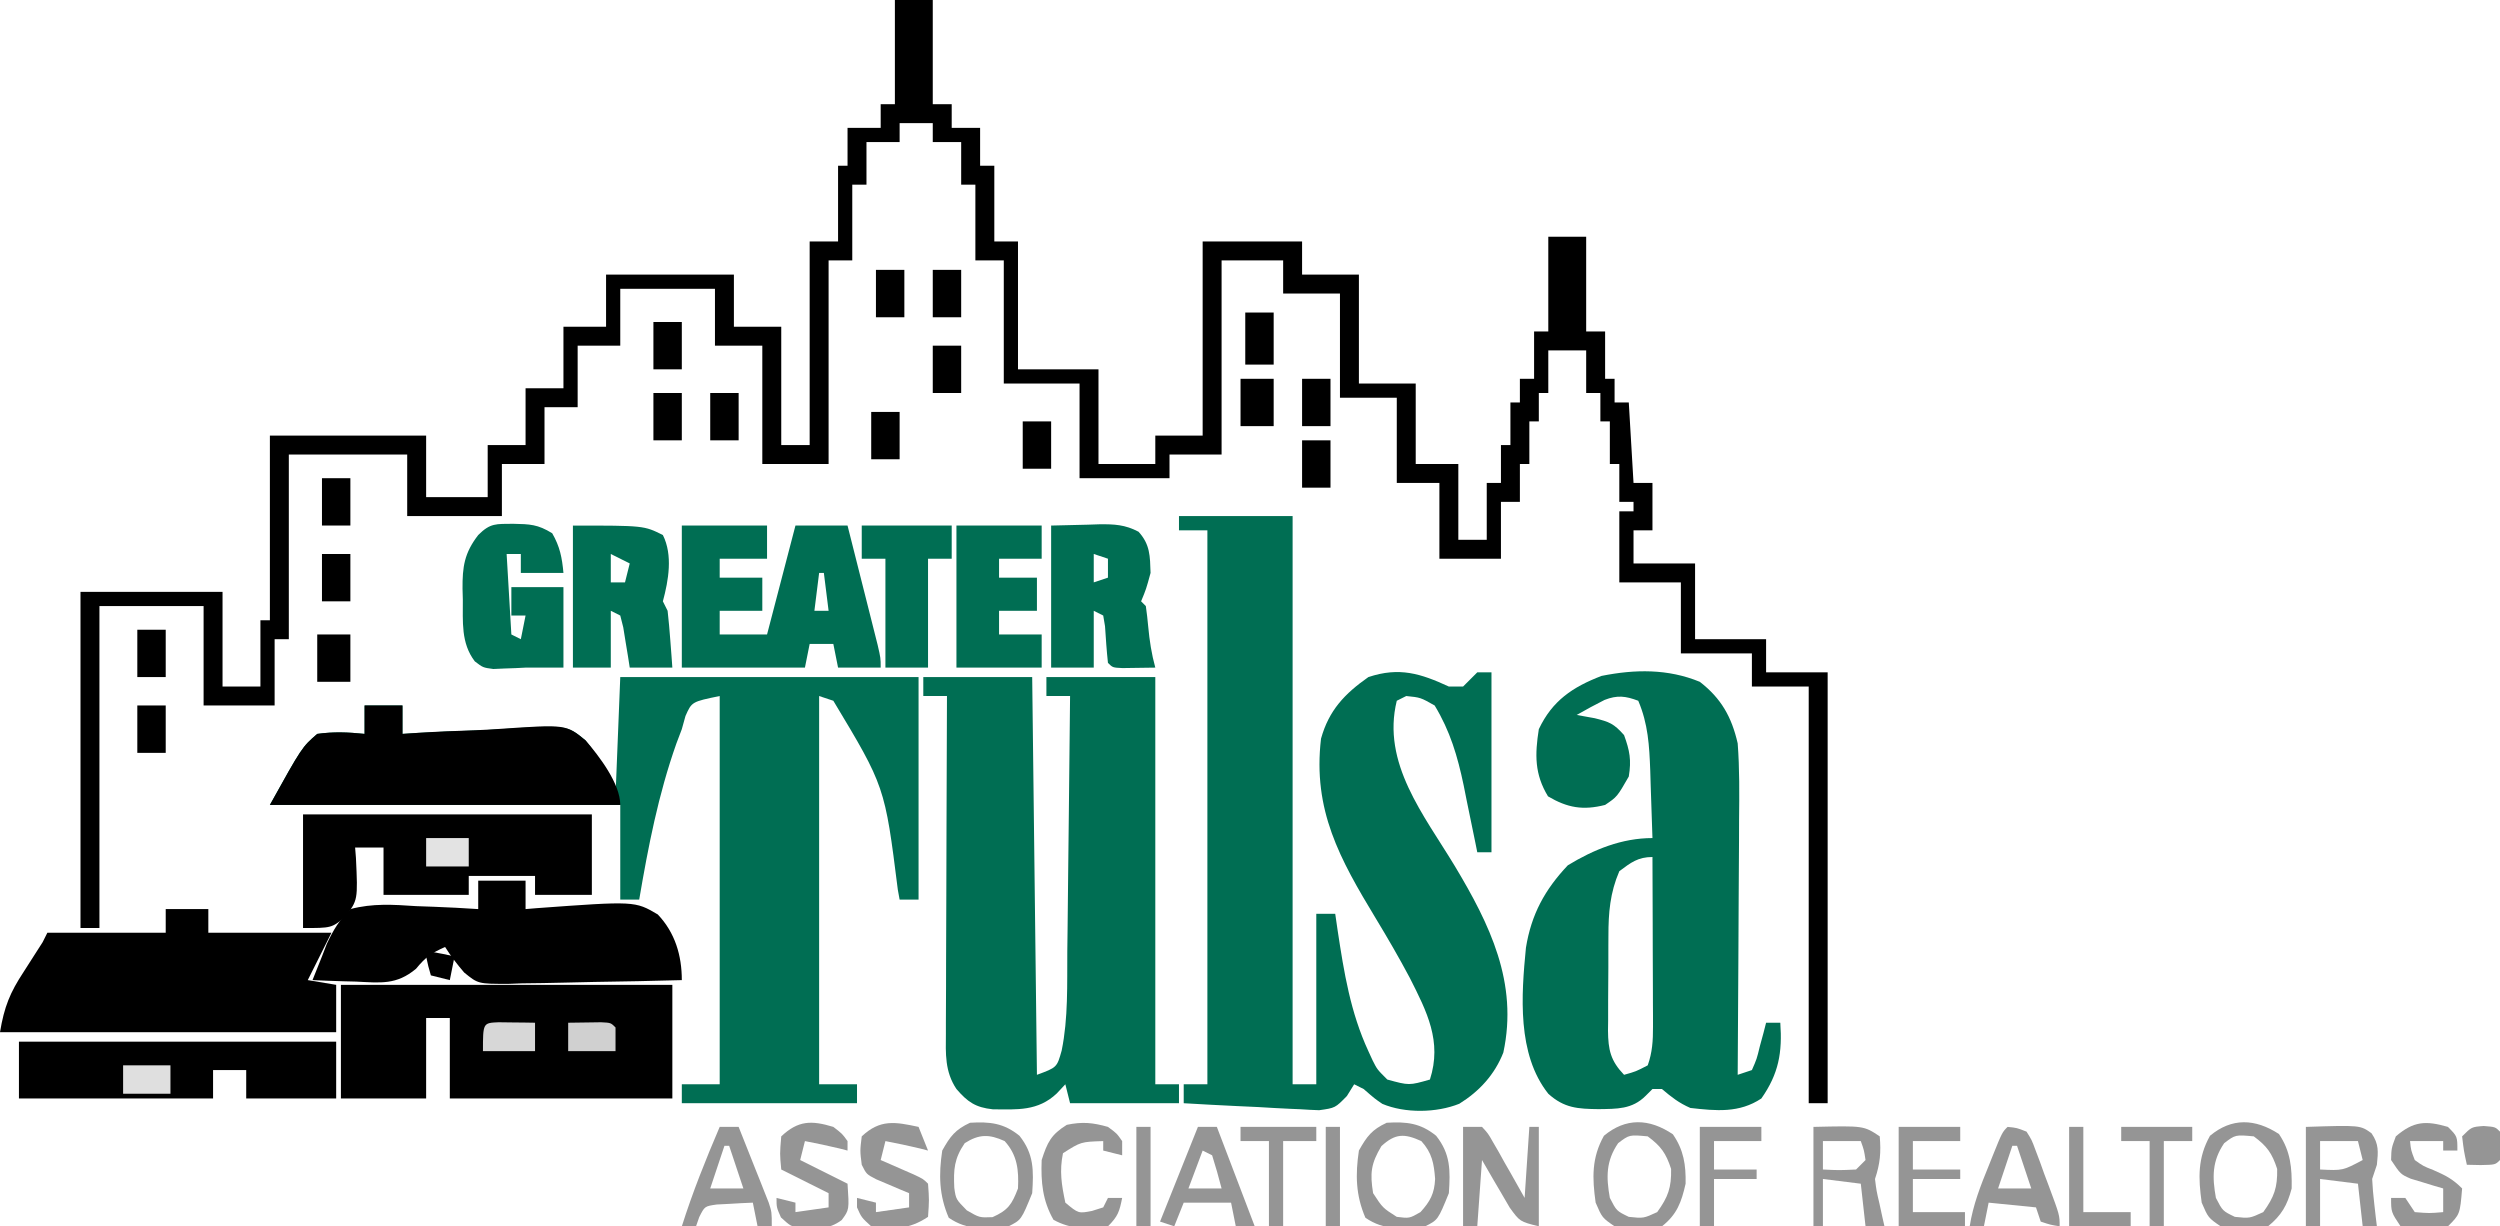 <?xml version="1.0" encoding="UTF-8"?>
<svg version="1.1" xmlns="http://www.w3.org/2000/svg" width="528" height="259">
<path d="M0 0 C7.92 0 15.84 0 24 0 C24 39.6 24 79.2 24 120 C25.65 120 27.3 120 29 120 C29 108.12 29 96.24 29 84 C30.32 84 31.64 84 33 84 C33.17 85.172 33.34 86.344 33.516 87.551 C34.853 96.372 36.22 104.834 40 113 C40.445 113.971 40.445 113.971 40.898 114.961 C41.857 116.864 41.857 116.864 44 119 C48.597 120.261 48.597 120.261 53 119 C55.609 110.934 52.346 104.641 48.746 97.52 C46.472 93.236 44.043 89.057 41.531 84.91 C33.994 72.443 28.214 62.123 30 47 C31.672 41.008 34.991 37.517 40 34 C46.545 31.818 51.043 33.25 57 36 C57.99 36 58.98 36 60 36 C60.495 35.505 60.99 35.01 61.5 34.5 C61.995 34.005 62.49 33.51 63 33 C63.99 33 64.98 33 66 33 C66 45.54 66 58.08 66 71 C65.01 71 64.02 71 63 71 C62.869 70.345 62.739 69.69 62.604 69.016 C61.998 66.008 61.374 63.004 60.75 60 C60.545 58.97 60.34 57.94 60.129 56.879 C58.826 50.68 57.289 45.442 54 40 C51.017 38.308 51.017 38.308 48 38 C47.01 38.495 47.01 38.495 46 39 C42.758 52.182 51.731 63.103 58.251 73.9 C65.626 86.198 71.685 98.549 68.504 113.301 C66.674 117.964 63.433 121.489 59.207 124.113 C54.393 126.047 47.751 126.16 42.953 124.137 C41.375 123.062 41.375 123.062 39 121 C38.01 120.505 38.01 120.505 37 120 C36.239 121.229 36.239 121.229 35.462 122.483 C33 125 33 125 29.608 125.476 C28.274 125.433 26.941 125.363 25.609 125.27 C24.552 125.226 24.552 125.226 23.474 125.181 C21.231 125.082 18.991 124.948 16.75 124.812 C15.227 124.739 13.703 124.668 12.18 124.6 C8.451 124.427 4.726 124.222 1 124 C1 122.68 1 121.36 1 120 C2.65 120 4.3 120 6 120 C6 81.39 6 42.78 6 3 C4.02 3 2.04 3 0 3 C0 2.01 0 1.02 0 0 Z " fill="#006E53" transform="translate(249,109)"/>
<path d="M0 0 C2.64 0 5.28 0 8 0 C8 7.26 8 14.52 8 22 C9.32 22 10.64 22 12 22 C12 23.65 12 25.3 12 27 C13.98 27 15.96 27 18 27 C18 29.64 18 32.28 18 35 C18.99 35 19.98 35 21 35 C21 40.28 21 45.56 21 51 C22.65 51 24.3 51 26 51 C26 59.91 26 68.82 26 78 C31.61 78 37.22 78 43 78 C43 84.6 43 91.2 43 98 C46.96 98 50.92 98 55 98 C55 96.02 55 94.04 55 92 C58.3 92 61.6 92 65 92 C65 78.47 65 64.94 65 51 C71.93 51 78.86 51 86 51 C86 53.31 86 55.62 86 58 C89.96 58 93.92 58 98 58 C98 65.59 98 73.18 98 81 C101.96 81 105.92 81 110 81 C110 86.61 110 92.22 110 98 C112.97 98 115.94 98 119 98 C119 103.28 119 108.56 119 114 C120.98 114 122.96 114 125 114 C125 110.04 125 106.08 125 102 C125.99 102 126.98 102 128 102 C128 99.36 128 96.72 128 94 C128.66 94 129.32 94 130 94 C130 91.03 130 88.06 130 85 C130.66 85 131.32 85 132 85 C132 83.35 132 81.7 132 80 C132.99 80 133.98 80 135 80 C135 76.7 135 73.4 135 70 C135.99 70 136.98 70 138 70 C138 63.4 138 56.8 138 50 C140.64 50 143.28 50 146 50 C146 56.6 146 63.2 146 70 C147.32 70 148.64 70 150 70 C150 73.3 150 76.6 150 80 C150.66 80 151.32 80 152 80 C152 81.65 152 83.3 152 85 C152.99 85 153.98 85 155 85 C155.33 90.61 155.66 96.22 156 102 C157.32 102 158.64 102 160 102 C160 105.3 160 108.6 160 112 C158.68 112 157.36 112 156 112 C156 114.31 156 116.62 156 119 C160.29 119 164.58 119 169 119 C169 124.28 169 129.56 169 135 C173.95 135 178.9 135 184 135 C184 137.31 184 139.62 184 142 C188.29 142 192.58 142 197 142 C197 172.03 197 202.06 197 233 C195.68 233 194.36 233 193 233 C193 203.96 193 174.92 193 145 C189.04 145 185.08 145 181 145 C181 142.69 181 140.38 181 138 C176.05 138 171.1 138 166 138 C166 133.05 166 128.1 166 123 C161.71 123 157.42 123 153 123 C153 118.05 153 113.1 153 108 C153.99 108 154.98 108 156 108 C156 107.34 156 106.68 156 106 C155.01 106 154.02 106 153 106 C153 103.36 153 100.72 153 98 C152.34 98 151.68 98 151 98 C151 95.03 151 92.06 151 89 C150.34 89 149.68 89 149 89 C149 87.02 149 85.04 149 83 C148.01 83 147.02 83 146 83 C146 80.03 146 77.06 146 74 C143.36 74 140.72 74 138 74 C138 76.97 138 79.94 138 83 C137.34 83 136.68 83 136 83 C136 84.98 136 86.96 136 89 C135.34 89 134.68 89 134 89 C134 91.97 134 94.94 134 98 C133.34 98 132.68 98 132 98 C132 100.64 132 103.28 132 106 C130.68 106 129.36 106 128 106 C128 109.96 128 113.92 128 118 C123.71 118 119.42 118 115 118 C115 112.72 115 107.44 115 102 C112.03 102 109.06 102 106 102 C106 96.06 106 90.12 106 84 C102.04 84 98.08 84 94 84 C94 76.74 94 69.48 94 62 C90.04 62 86.08 62 82 62 C82 59.69 82 57.38 82 55 C77.71 55 73.42 55 69 55 C69 68.53 69 82.06 69 96 C65.37 96 61.74 96 58 96 C58 97.65 58 99.3 58 101 C51.73 101 45.46 101 39 101 C39 94.4 39 87.8 39 81 C33.72 81 28.44 81 23 81 C23 72.42 23 63.84 23 55 C21.02 55 19.04 55 17 55 C17 49.72 17 44.44 17 39 C16.01 39 15.02 39 14 39 C14 36.03 14 33.06 14 30 C12.02 30 10.04 30 8 30 C8 28.68 8 27.36 8 26 C5.69 26 3.38 26 1 26 C1 27.32 1 28.64 1 30 C-1.31 30 -3.62 30 -6 30 C-6 32.97 -6 35.94 -6 39 C-6.99 39 -7.98 39 -9 39 C-9 44.28 -9 49.56 -9 55 C-10.65 55 -12.3 55 -14 55 C-14 69.19 -14 83.38 -14 98 C-18.62 98 -23.24 98 -28 98 C-28 89.75 -28 81.5 -28 73 C-31.3 73 -34.6 73 -38 73 C-38 69.04 -38 65.08 -38 61 C-44.6 61 -51.2 61 -58 61 C-58 64.96 -58 68.92 -58 73 C-60.97 73 -63.94 73 -67 73 C-67 77.29 -67 81.58 -67 86 C-69.31 86 -71.62 86 -74 86 C-74 89.96 -74 93.92 -74 98 C-76.97 98 -79.94 98 -83 98 C-83 101.63 -83 105.26 -83 109 C-89.6 109 -96.2 109 -103 109 C-103 104.71 -103 100.42 -103 96 C-111.25 96 -119.5 96 -128 96 C-128 108.87 -128 121.74 -128 135 C-128.99 135 -129.98 135 -131 135 C-131 139.62 -131 144.24 -131 149 C-135.95 149 -140.9 149 -146 149 C-146 142.07 -146 135.14 -146 128 C-153.26 128 -160.52 128 -168 128 C-168 150.44 -168 172.88 -168 196 C-169.32 196 -170.64 196 -172 196 C-172 172.57 -172 149.14 -172 125 C-162.1 125 -152.2 125 -142 125 C-142 131.6 -142 138.2 -142 145 C-139.36 145 -136.72 145 -134 145 C-134 140.38 -134 135.76 -134 131 C-133.34 131 -132.68 131 -132 131 C-132 118.13 -132 105.26 -132 92 C-121.11 92 -110.22 92 -99 92 C-99 96.29 -99 100.58 -99 105 C-94.71 105 -90.42 105 -86 105 C-86 101.37 -86 97.74 -86 94 C-83.36 94 -80.72 94 -78 94 C-78 90.04 -78 86.08 -78 82 C-75.36 82 -72.72 82 -70 82 C-70 77.71 -70 73.42 -70 69 C-67.03 69 -64.06 69 -61 69 C-61 65.37 -61 61.74 -61 58 C-52.09 58 -43.18 58 -34 58 C-34 61.63 -34 65.26 -34 69 C-30.7 69 -27.4 69 -24 69 C-24 77.25 -24 85.5 -24 94 C-22.02 94 -20.04 94 -18 94 C-18 79.81 -18 65.62 -18 51 C-16.02 51 -14.04 51 -12 51 C-12 45.72 -12 40.44 -12 35 C-11.34 35 -10.68 35 -10 35 C-10 32.36 -10 29.72 -10 27 C-7.69 27 -5.38 27 -3 27 C-3 25.35 -3 23.7 -3 22 C-2.01 22 -1.02 22 0 22 C0 14.74 0 7.48 0 0 Z " fill="#000000" transform="translate(189,0)"/>
<path d="M0 0 C20.79 0 41.58 0 63 0 C63 15.51 63 31.02 63 47 C61.68 47 60.36 47 59 47 C58.875 46.311 58.749 45.622 58.62 44.911 C55.875 23.087 55.875 23.087 45 5 C44.01 4.67 43.02 4.34 42 4 C42 31.06 42 58.12 42 86 C44.64 86 47.28 86 50 86 C50 87.32 50 88.64 50 90 C37.79 90 25.58 90 13 90 C13 88.68 13 87.36 13 86 C15.64 86 18.28 86 21 86 C21 58.94 21 31.88 21 4 C15.109 5.211 15.109 5.211 13.773 8.219 C13.391 9.595 13.391 9.595 13 11 C12.432 12.5 12.432 12.5 11.852 14.031 C8.038 24.815 5.918 35.739 4 47 C2.68 47 1.36 47 0 47 C0 40.4 0 33.8 0 27 C-24.42 27 -48.84 27 -74 27 C-67.214 14.786 -67.214 14.786 -64 12 C-60.607 11.515 -57.401 11.643 -54 12 C-54 10.02 -54 8.04 -54 6 C-51.36 6 -48.72 6 -46 6 C-46 7.98 -46 9.96 -46 12 C-44.921 11.932 -43.842 11.864 -42.73 11.794 C-38.699 11.557 -34.668 11.409 -30.631 11.286 C-28.89 11.221 -27.15 11.132 -25.412 11.019 C-11.285 10.125 -11.285 10.125 -7.394 13.318 C-4.327 16.984 -2.974 20.474 -1 25 C-0.67 16.75 -0.34 8.5 0 0 Z " fill="#006E53" transform="translate(131,143)"/>
<path d="M0 0 C7.59 0 15.18 0 23 0 C23.33 27.72 23.66 55.44 24 84 C28.227 82.444 28.227 82.444 29.224 78.881 C30.628 72.008 30.361 64.893 30.414 57.906 C30.433 56.348 30.452 54.79 30.473 53.232 C30.524 49.155 30.564 45.078 30.601 41.001 C30.641 36.832 30.692 32.662 30.742 28.492 C30.839 20.328 30.923 12.164 31 4 C29.35 4 27.7 4 26 4 C26 2.68 26 1.36 26 0 C33.59 0 41.18 0 49 0 C49 28.38 49 56.76 49 86 C50.65 86 52.3 86 54 86 C54 87.32 54 88.64 54 90 C46.41 90 38.82 90 31 90 C30.67 88.68 30.34 87.36 30 86 C29.402 86.639 28.804 87.279 28.188 87.938 C24.203 91.694 19.878 91.333 14.668 91.285 C11.041 90.897 9.362 89.743 7 87 C4.535 83.306 4.73 79.58 4.773 75.294 C4.773 74.523 4.772 73.752 4.772 72.957 C4.773 70.414 4.789 67.871 4.805 65.328 C4.808 63.563 4.811 61.797 4.813 60.032 C4.821 55.389 4.841 50.747 4.863 46.104 C4.883 41.365 4.892 36.626 4.902 31.887 C4.924 22.591 4.958 13.296 5 4 C3.35 4 1.7 4 0 4 C0 2.68 0 1.36 0 0 Z " fill="#006E53" transform="translate(195,143)"/>
<path d="M0 0 C4.544 3.511 6.741 7.472 8 13 C8.407 18.367 8.35 23.717 8.293 29.094 C8.287 30.652 8.283 32.21 8.28 33.768 C8.269 37.845 8.239 41.922 8.206 45.999 C8.175 50.168 8.162 54.338 8.146 58.508 C8.114 66.672 8.063 74.836 8 83 C8.99 82.67 9.98 82.34 11 82 C12.027 79.671 12.027 79.671 12.688 76.938 C13.065 75.559 13.065 75.559 13.449 74.152 C13.631 73.442 13.813 72.732 14 72 C14.99 72 15.98 72 17 72 C17.448 78.273 16.669 82.773 13 88 C8.339 91.107 3.46 90.62 -2 90 C-4.448 88.927 -5.931 87.742 -8 86 C-8.66 86 -9.32 86 -10 86 C-10.474 86.474 -10.949 86.949 -11.438 87.438 C-14.313 90.313 -17.517 90.187 -21.375 90.25 C-25.748 90.198 -28.639 90.046 -32 87 C-38.637 78.642 -37.699 66.154 -36.723 56.16 C-35.584 49.122 -32.751 43.912 -27.875 38.75 C-22.384 35.408 -16.454 33 -10 33 C-10.11 29.291 -10.241 25.583 -10.375 21.875 C-10.406 20.828 -10.437 19.782 -10.469 18.703 C-10.668 13.466 -10.917 8.895 -13 4 C-15.689 2.992 -17.417 2.773 -20.113 3.824 C-22.108 4.834 -24.065 5.881 -26 7 C-24.742 7.227 -23.484 7.454 -22.188 7.688 C-19.093 8.471 -18.188 8.788 -16 11.25 C-14.799 14.553 -14.43 16.511 -15 20 C-17.456 24.279 -17.456 24.279 -20 26 C-24.659 27.188 -27.951 26.621 -32.062 24.188 C-34.916 19.494 -34.843 15.356 -34 10 C-31.155 3.981 -26.868 1.103 -20.75 -1.25 C-13.692 -2.662 -6.744 -2.777 0 0 Z M-17 40 C-18.958 44.541 -19.307 48.785 -19.301 53.664 C-19.305 54.379 -19.309 55.093 -19.314 55.829 C-19.319 57.33 -19.32 58.831 -19.316 60.332 C-19.312 62.625 -19.336 64.918 -19.361 67.211 C-19.364 68.674 -19.364 70.138 -19.363 71.602 C-19.372 72.284 -19.382 72.966 -19.391 73.669 C-19.352 77.734 -18.845 80.039 -16 83 C-13.49 82.297 -13.49 82.297 -11 81 C-10.025 78.282 -9.877 75.743 -9.886 72.874 C-9.887 72.073 -9.887 71.273 -9.887 70.448 C-9.892 69.594 -9.897 68.74 -9.902 67.859 C-9.904 66.977 -9.905 66.095 -9.907 65.186 C-9.912 62.374 -9.925 59.562 -9.938 56.75 C-9.943 54.841 -9.947 52.932 -9.951 51.023 C-9.962 46.349 -9.979 41.674 -10 37 C-13.063 37 -14.574 38.18 -17 40 Z " fill="#006E53" transform="translate(359,144)"/>
<path d="M0 0 C23.1 0 46.2 0 70 0 C70 7.92 70 15.84 70 24 C54.49 24 38.98 24 23 24 C23 18.39 23 12.78 23 7 C21.35 7 19.7 7 18 7 C18 12.61 18 18.22 18 24 C12.06 24 6.12 24 0 24 C0 16.08 0 8.16 0 0 Z " fill="#000000" transform="translate(72,208)"/>
<path d="M0 0 C2.97 0 5.94 0 9 0 C9 1.65 9 3.3 9 5 C17.58 5 26.16 5 35 5 C33.35 8.3 31.7 11.6 30 15 C32.97 15.495 32.97 15.495 36 16 C36 19.3 36 22.6 36 26 C12.57 26 -10.86 26 -35 26 C-34.1 20.6 -32.88 17.631 -30 13.25 C-29.27 12.11 -28.541 10.969 -27.812 9.828 C-27.214 8.895 -26.616 7.962 -26 7 C-25.67 6.34 -25.34 5.68 -25 5 C-16.75 5 -8.5 5 0 5 C0 3.35 0 1.7 0 0 Z " fill="#000000" transform="translate(35,192)"/>
<path d="M0 0 C3.3 0 6.6 0 10 0 C10 1.98 10 3.96 10 6 C10.751 5.937 11.502 5.874 12.276 5.81 C33.091 4.288 33.091 4.288 37.918 7.129 C41.58 10.979 43 15.8 43 21 C36.844 21.173 30.689 21.3 24.531 21.385 C22.437 21.42 20.344 21.467 18.251 21.528 C15.238 21.613 12.226 21.653 9.211 21.684 C7.814 21.738 7.814 21.738 6.388 21.793 C-0.024 21.797 -0.024 21.797 -2.966 19.395 C-4.463 17.661 -5.776 15.934 -7 14 C-9.88 15.292 -11.067 16.082 -13.137 18.605 C-17.259 22.053 -20.62 21.564 -25.812 21.312 C-26.696 21.29 -27.58 21.267 -28.49 21.244 C-30.661 21.185 -32.831 21.096 -35 21 C-34.339 19.331 -33.671 17.665 -33 16 C-32.663 15.124 -32.327 14.248 -31.98 13.346 C-30.586 10.395 -29.338 8.293 -27 6 C-22.329 4.753 -17.917 5.051 -13.125 5.375 C-11.864 5.42 -10.604 5.465 -9.305 5.512 C-6.198 5.629 -3.102 5.793 0 6 C0 4.02 0 2.04 0 0 Z " fill="#000000" transform="translate(101,186)"/>
<path d="M0 0 C2.64 0 5.28 0 8 0 C8 1.98 8 3.96 8 6 C9.074 5.927 10.147 5.853 11.254 5.778 C15.272 5.523 19.29 5.363 23.314 5.231 C25.048 5.161 26.782 5.066 28.513 4.944 C42.545 3.982 42.545 3.982 46.707 7.403 C49.529 10.694 54 16.496 54 21 C29.58 21 5.16 21 -20 21 C-13.214 8.786 -13.214 8.786 -10 6 C-6.607 5.515 -3.401 5.643 0 6 C0 4.02 0 2.04 0 0 Z " fill="#000000" transform="translate(77,149)"/>
<path d="M0 0 C20.13 0 40.26 0 61 0 C61 5.61 61 11.22 61 17 C57.04 17 53.08 17 49 17 C49 15.68 49 14.36 49 13 C44.38 13 39.76 13 35 13 C35 14.32 35 15.64 35 17 C29.06 17 23.12 17 17 17 C17 13.7 17 10.4 17 7 C15.02 7 13.04 7 11 7 C11.087 8.087 11.087 8.087 11.176 9.195 C11.591 18.087 11.591 18.087 8.875 21.688 C6 24 6 24 0 24 C0 16.08 0 8.16 0 0 Z " fill="#000000" transform="translate(64,172)"/>
<path d="M0 0 C5.94 0 11.88 0 18 0 C18 2.31 18 4.62 18 7 C14.7 7 11.4 7 8 7 C8 8.32 8 9.64 8 11 C10.97 11 13.94 11 17 11 C17 13.31 17 15.62 17 18 C14.03 18 11.06 18 8 18 C8 19.65 8 21.3 8 23 C11.3 23 14.6 23 18 23 C20.97 11.615 20.97 11.615 24 0 C27.63 0 31.26 0 35 0 C36 3.95 36.997 7.901 37.991 11.853 C38.329 13.198 38.669 14.542 39.009 15.886 C39.498 17.817 39.983 19.748 40.469 21.68 C40.762 22.842 41.055 24.005 41.357 25.203 C42 28 42 28 42 30 C39.03 30 36.06 30 33 30 C32.67 28.35 32.34 26.7 32 25 C30.35 25 28.7 25 27 25 C26.67 26.65 26.34 28.3 26 30 C17.42 30 8.84 30 0 30 C0 20.1 0 10.2 0 0 Z M29 10 C28.67 12.64 28.34 15.28 28 18 C28.99 18 29.98 18 31 18 C30.67 15.36 30.34 12.72 30 10 C29.67 10 29.34 10 29 10 Z " fill="#006E53" transform="translate(144,111)"/>
<path d="M0 0 C22.11 0 44.22 0 67 0 C67 3.96 67 7.92 67 12 C60.73 12 54.46 12 48 12 C48 10.02 48 8.04 48 6 C45.69 6 43.38 6 41 6 C41 7.98 41 9.96 41 12 C27.47 12 13.94 12 0 12 C0 8.04 0 4.08 0 0 Z " fill="#000000" transform="translate(4,220)"/>
<path d="M0 0 C2.558 -0.062 5.115 -0.124 7.75 -0.188 C8.948 -0.228 8.948 -0.228 10.171 -0.27 C13.345 -0.307 15.635 -0.193 18.461 1.305 C20.916 4.009 20.879 6.425 21 10 C20.062 13.438 20.062 13.438 19 16 C19.33 16.33 19.66 16.66 20 17 C20.209 18.432 20.368 19.871 20.5 21.312 C20.777 24.306 21.203 27.099 22 30 C20.521 30.027 19.042 30.046 17.562 30.062 C16.327 30.08 16.327 30.08 15.066 30.098 C13 30 13 30 12 29 C11.718 26.42 11.552 23.84 11.379 21.25 C11.254 20.508 11.129 19.765 11 19 C10.34 18.67 9.68 18.34 9 18 C9 21.96 9 25.92 9 30 C6.03 30 3.06 30 0 30 C0 20.1 0 10.2 0 0 Z M9 6 C9 7.98 9 9.96 9 12 C9.99 11.67 10.98 11.34 12 11 C12 9.68 12 8.36 12 7 C11.01 6.67 10.02 6.34 9 6 Z " fill="#006E53" transform="translate(222,111)"/>
<path d="M0 0 C15 0 15 0 19 2 C21.125 6.25 20.198 11.551 19 16 C19.33 16.66 19.66 17.32 20 18 C20.229 20.037 20.41 22.08 20.562 24.125 C20.688 25.769 20.688 25.769 20.816 27.445 C20.877 28.288 20.938 29.131 21 30 C18.03 30 15.06 30 12 30 C11.879 29.218 11.758 28.435 11.633 27.629 C11.465 26.617 11.298 25.605 11.125 24.562 C10.963 23.553 10.8 22.544 10.633 21.504 C10.424 20.678 10.215 19.851 10 19 C9.34 18.67 8.68 18.34 8 18 C8 21.96 8 25.92 8 30 C5.36 30 2.72 30 0 30 C0 20.1 0 10.2 0 0 Z M8 6 C8 7.98 8 9.96 8 12 C8.99 12 9.98 12 11 12 C11.33 10.68 11.66 9.36 12 8 C10.68 7.34 9.36 6.68 8 6 Z " fill="#006E53" transform="translate(121,111)"/>
<path d="M0 0 C3.551 0.074 5.197 0.11 8.25 2 C9.876 4.808 10.333 7.16 10.625 10.375 C7.655 10.375 4.685 10.375 1.625 10.375 C1.625 9.055 1.625 7.735 1.625 6.375 C0.635 6.375 -0.355 6.375 -1.375 6.375 C-1.045 11.985 -0.715 17.595 -0.375 23.375 C0.285 23.705 0.945 24.035 1.625 24.375 C1.955 22.725 2.285 21.075 2.625 19.375 C1.635 19.375 0.645 19.375 -0.375 19.375 C-0.375 17.395 -0.375 15.415 -0.375 13.375 C3.255 13.375 6.885 13.375 10.625 13.375 C10.625 18.985 10.625 24.595 10.625 30.375 C7.958 30.375 5.292 30.375 2.625 30.375 C1.946 30.41 1.266 30.445 0.566 30.48 C-0.219 30.508 -1.004 30.535 -1.812 30.562 C-2.595 30.597 -3.377 30.632 -4.184 30.668 C-6.375 30.375 -6.375 30.375 -8.098 29.051 C-11.062 25.162 -10.594 20.656 -10.625 16 C-10.646 15.245 -10.666 14.489 -10.688 13.711 C-10.72 9.071 -10.31 6.179 -7.375 2.375 C-4.791 -0.209 -3.591 0.048 0 0 Z " fill="#006E53" transform="translate(108.375,110.625)"/>
<path d="M0 0 C5.94 0 11.88 0 18 0 C18 2.31 18 4.62 18 7 C15.03 7 12.06 7 9 7 C9 8.32 9 9.64 9 11 C11.64 11 14.28 11 17 11 C17 13.31 17 15.62 17 18 C14.36 18 11.72 18 9 18 C9 19.65 9 21.3 9 23 C11.97 23 14.94 23 18 23 C18 25.31 18 27.62 18 30 C12.06 30 6.12 30 0 30 C0 20.1 0 10.2 0 0 Z " fill="#006E53" transform="translate(202,111)"/>
<path d="M0 0 C6.27 0 12.54 0 19 0 C19 2.31 19 4.62 19 7 C17.35 7 15.7 7 14 7 C14 14.59 14 22.18 14 30 C11.03 30 8.06 30 5 30 C5 22.41 5 14.82 5 7 C3.35 7 1.7 7 0 7 C0 4.69 0 2.38 0 0 Z " fill="#006E53" transform="translate(182,111)"/>
<path d="M0 0 C3.062 3.856 3.011 7.346 2.688 12.125 C0.385 17.776 0.385 17.776 -2.312 19.125 C-7.014 19.698 -10.954 20.063 -14.938 17.312 C-16.984 12.569 -17.076 8.21 -16.312 3.125 C-14.612 0.089 -13.564 -1.291 -10.438 -2.75 C-6.245 -2.997 -3.317 -2.689 0 0 Z M-11.562 2.188 C-13.772 5.897 -13.996 7.872 -13.312 12.125 C-11.29 15.231 -11.29 15.231 -8.312 17.125 C-5.646 17.458 -5.646 17.458 -3.312 16.125 C-1.249 13.856 -0.365 12.21 -0.215 9.121 C-0.465 5.812 -0.873 3.61 -3.125 1.125 C-6.726 -0.521 -8.637 -0.494 -11.562 2.188 Z " fill="#959595" transform="translate(303.312,239.875)"/>
<path d="M0 0 C3.062 3.856 3.011 7.346 2.688 12.125 C0.385 17.776 0.385 17.776 -2.312 19.125 C-7.014 19.698 -10.954 20.063 -14.938 17.312 C-16.984 12.569 -17.076 8.21 -16.312 3.125 C-14.612 0.089 -13.564 -1.291 -10.438 -2.75 C-6.245 -2.997 -3.317 -2.689 0 0 Z M-11.562 1.562 C-13.794 4.829 -13.946 7.096 -13.766 10.992 C-13.427 13.403 -13.427 13.403 -11.125 15.75 C-8.441 17.305 -8.441 17.305 -5.688 17.188 C-2.388 15.711 -1.605 14.499 -0.312 11.125 C-0.124 7.26 -0.438 4.09 -3.125 1.125 C-6.391 -0.368 -8.531 -0.374 -11.562 1.562 Z " fill="#959595" transform="translate(215.312,239.875)"/>
<path d="M0 0 C2.468 3.656 2.765 7.141 2.688 11.5 C1.763 15.043 0.528 17.205 -2.312 19.5 C-5.71 20.181 -8.9 20.064 -12.312 19.5 C-14.938 17.688 -14.938 17.688 -16.312 14.5 C-17.048 9.279 -17.172 5.035 -14.562 0.375 C-9.966 -3.456 -5.058 -3.281 0 0 Z M-11.562 1.938 C-14.13 5.696 -14.106 9.08 -13.312 13.5 C-11.892 16.256 -11.892 16.256 -9.312 17.5 C-6.203 17.829 -6.203 17.829 -3.312 16.5 C-1.001 13.294 -0.296 11.329 -0.375 7.375 C-1.459 4.05 -2.513 2.58 -5.312 0.5 C-9.196 0.141 -9.196 0.141 -11.562 1.938 Z " fill="#959595" transform="translate(481.312,239.5)"/>
<path d="M0 0 C11.488 -0.371 11.488 -0.371 13.871 1.355 C15.454 3.661 15.274 5.259 15 8 C14.67 8.99 14.34 9.98 14 11 C14.085 12.733 14.236 14.464 14.438 16.188 C14.539 17.089 14.641 17.99 14.746 18.918 C14.83 19.605 14.914 20.292 15 21 C14.01 21 13.02 21 12 21 C11.67 18.03 11.34 15.06 11 12 C8.36 11.67 5.72 11.34 3 11 C3 14.3 3 17.6 3 21 C2.01 21 1.02 21 0 21 C0 14.07 0 7.14 0 0 Z M3 3 C3 4.98 3 6.96 3 9 C7.79 9.234 7.79 9.234 12 7 C11.67 5.68 11.34 4.36 11 3 C8.36 3 5.72 3 3 3 Z " fill="#959595" transform="translate(487,238)"/>
<path d="M0 0 C2.299 3.321 2.764 6.484 2.688 10.438 C1.799 14.362 0.863 16.936 -2.312 19.438 C-5.71 20.118 -8.9 20.002 -12.312 19.438 C-14.938 17.625 -14.938 17.625 -16.312 14.438 C-17.048 9.216 -17.172 4.973 -14.562 0.312 C-9.97 -3.515 -5.006 -3.383 0 0 Z M-11.562 1.875 C-14.13 5.634 -14.106 9.017 -13.312 13.438 C-11.892 16.194 -11.892 16.194 -9.312 17.438 C-6.203 17.767 -6.203 17.767 -3.312 16.438 C-1.001 13.232 -0.296 11.267 -0.375 7.312 C-1.459 3.987 -2.513 2.517 -5.312 0.438 C-9.196 0.079 -9.196 0.079 -11.562 1.875 Z " fill="#959595" transform="translate(353.312,239.562)"/>
<path d="M0 0 C1.32 0 2.64 0 4 0 C5.28 1.377 5.28 1.377 6.359 3.281 C6.753 3.958 7.146 4.635 7.551 5.332 C8.144 6.405 8.144 6.405 8.75 7.5 C9.367 8.573 9.367 8.573 9.996 9.668 C11.011 11.438 12.007 13.218 13 15 C13.33 10.05 13.66 5.1 14 0 C14.66 0 15.32 0 16 0 C16 6.93 16 13.86 16 21 C12 20 12 20 9.859 17.059 C9.144 15.859 8.441 14.652 7.75 13.438 C7.386 12.822 7.023 12.206 6.648 11.572 C5.754 10.055 4.876 8.528 4 7 C3.67 11.62 3.34 16.24 3 21 C2.01 21 1.02 21 0 21 C0 14.07 0 7.14 0 0 Z " fill="#959595" transform="translate(309,238)"/>
<path d="M0 0 C1.942 0.19 1.942 0.19 4 1 C5.097 2.734 5.097 2.734 5.922 4.965 C6.225 5.765 6.528 6.565 6.84 7.389 C7.14 8.23 7.441 9.071 7.75 9.938 C8.066 10.775 8.382 11.612 8.707 12.475 C11 18.644 11 18.644 11 21 C9.062 20.688 9.062 20.688 7 20 C6.67 19.01 6.34 18.02 6 17 C2.7 16.67 -0.6 16.34 -4 16 C-4.33 17.65 -4.66 19.3 -5 21 C-5.99 21 -6.98 21 -8 21 C-7.302 16.497 -5.713 12.444 -4 8.25 C-3.59 7.223 -3.59 7.223 -3.172 6.176 C-1.136 1.136 -1.136 1.136 0 0 Z M1 4 C0.01 6.97 -0.98 9.94 -2 13 C0.31 13 2.62 13 5 13 C4.01 10.03 3.02 7.06 2 4 C1.67 4 1.34 4 1 4 Z " fill="#959595" transform="translate(424,238)"/>
<path d="M0 0 C1.32 0 2.64 0 4 0 C5.175 2.934 6.339 5.873 7.5 8.812 C8.001 10.063 8.001 10.063 8.512 11.338 C8.828 12.14 9.143 12.943 9.469 13.77 C9.909 14.877 9.909 14.877 10.357 16.007 C11 18 11 18 11 21 C10.01 21 9.02 21 8 21 C7.67 19.35 7.34 17.7 7 16 C5.374 16.06 3.749 16.149 2.125 16.25 C1.22 16.296 0.315 16.343 -0.617 16.391 C-3.171 16.756 -3.171 16.756 -4.32 19.047 C-4.545 19.691 -4.769 20.336 -5 21 C-5.99 21 -6.98 21 -8 21 C-5.726 13.818 -2.964 6.924 0 0 Z M1 4 C0.01 6.97 -0.98 9.94 -2 13 C0.31 13 2.62 13 5 13 C4.01 10.03 3.02 7.06 2 4 C1.67 4 1.34 4 1 4 Z " fill="#959595" transform="translate(152,238)"/>
<path d="M0 0 C0.66 1.65 1.32 3.3 2 5 C1.443 4.856 0.886 4.711 0.312 4.562 C-2.114 3.972 -4.549 3.477 -7 3 C-7.33 4.32 -7.66 5.64 -8 7 C-7.362 7.277 -6.724 7.554 -6.066 7.84 C-5.24 8.202 -4.414 8.564 -3.562 8.938 C-2.739 9.297 -1.915 9.657 -1.066 10.027 C1 11 1 11 2 12 C2.25 15.438 2.25 15.438 2 19 C-1.985 21.657 -5.312 21.733 -10 21 C-12.062 19.125 -12.062 19.125 -13 17 C-13 16.34 -13 15.68 -13 15 C-11.68 15.33 -10.36 15.66 -9 16 C-9 16.66 -9 17.32 -9 18 C-5.535 17.505 -5.535 17.505 -2 17 C-2 16.01 -2 15.02 -2 14 C-2.957 13.602 -2.957 13.602 -3.934 13.195 C-4.76 12.842 -5.586 12.489 -6.438 12.125 C-7.261 11.777 -8.085 11.429 -8.934 11.07 C-11 10 -11 10 -12 8 C-12.375 5.062 -12.375 5.062 -12 2 C-8.116 -1.648 -4.983 -1.075 0 0 Z " fill="#959595" transform="translate(194,238)"/>
<path d="M0 0 C1.32 0 2.64 0 4 0 C6.64 6.93 9.28 13.86 12 21 C10.68 21 9.36 21 8 21 C7.67 19.35 7.34 17.7 7 16 C3.7 16 0.4 16 -3 16 C-3.99 18.475 -3.99 18.475 -5 21 C-5.99 20.67 -6.98 20.34 -8 20 C-5.36 13.4 -2.72 6.8 0 0 Z M1 5 C-0.485 8.96 -0.485 8.96 -2 13 C0.31 13 2.62 13 5 13 C4.401 10.648 3.731 8.314 3 6 C2.34 5.67 1.68 5.34 1 5 Z " fill="#959595" transform="translate(253,238)"/>
<path d="M0 0 C2 2 2 2 2 5 C1.01 5 0.02 5 -1 5 C-1 4.34 -1 3.68 -1 3 C-3.31 3 -5.62 3 -8 3 C-7.799 4.944 -7.799 4.944 -7 7 C-5.225 8.273 -5.225 8.273 -3.062 9.125 C-0.468 10.265 0.965 10.965 3 13 C2.545 18.455 2.545 18.455 0 21 C-2.312 21.301 -2.312 21.301 -5 21.312 C-5.887 21.329 -6.774 21.346 -7.688 21.363 C-8.451 21.243 -9.214 21.124 -10 21 C-12 18 -12 18 -12 15 C-11.01 15 -10.02 15 -9 15 C-8.34 15.99 -7.68 16.98 -7 18 C-3.916 18.25 -3.916 18.25 -1 18 C-1 16.35 -1 14.7 -1 13 C-1.626 12.818 -2.253 12.636 -2.898 12.449 C-3.716 12.198 -4.533 11.946 -5.375 11.688 C-6.187 11.444 -6.999 11.2 -7.836 10.949 C-10 10 -10 10 -12 7 C-11.938 4.5 -11.938 4.5 -11 2 C-7.235 -1.227 -4.693 -1.356 0 0 Z " fill="#959595" transform="translate(517,238)"/>
<path d="M0 0 C1.875 1.438 1.875 1.438 3 3 C3 3.66 3 4.32 3 5 C2.443 4.856 1.886 4.711 1.312 4.562 C-1.114 3.972 -3.549 3.477 -6 3 C-6.33 4.32 -6.66 5.64 -7 7 C-3.7 8.65 -0.4 10.3 3 12 C3.367 17.502 3.367 17.502 1.77 19.672 C-1.033 21.775 -3.507 21.468 -6.902 21.363 C-9 21 -9 21 -11.062 19.125 C-12 17 -12 17 -12 15 C-10.68 15.33 -9.36 15.66 -8 16 C-8 16.66 -8 17.32 -8 18 C-4.535 17.505 -4.535 17.505 -1 17 C-1 16.01 -1 15.02 -1 14 C-4.3 12.35 -7.6 10.7 -11 9 C-11.312 5.688 -11.312 5.688 -11 2 C-7.405 -1.384 -4.609 -1.403 0 0 Z " fill="#959595" transform="translate(176,238)"/>
<path d="M0 0 C10.625 -0.25 10.625 -0.25 14 2 C14.291 5.416 14.087 7.738 13 11 C13.313 13.531 13.313 13.531 13.938 16.188 C14.229 17.539 14.229 17.539 14.527 18.918 C14.683 19.605 14.839 20.292 15 21 C13.68 21 12.36 21 11 21 C10.67 18.03 10.34 15.06 10 12 C7.36 11.67 4.72 11.34 2 11 C2 14.3 2 17.6 2 21 C1.34 21 0.68 21 0 21 C0 14.07 0 7.14 0 0 Z M2 3 C2 4.98 2 6.96 2 9 C5.417 9.167 5.417 9.167 9 9 C9.66 8.34 10.32 7.68 11 7 C10.681 4.892 10.681 4.892 10 3 C7.36 3 4.72 3 2 3 Z " fill="#959595" transform="translate(383,238)"/>
<path d="M0 0 C4.29 0 8.58 0 13 0 C13 0.99 13 1.98 13 3 C9.7 3 6.4 3 3 3 C3 4.98 3 6.96 3 9 C6.3 9 9.6 9 13 9 C13 9.66 13 10.32 13 11 C9.7 11 6.4 11 3 11 C3 13.31 3 15.62 3 18 C6.63 18 10.26 18 14 18 C14 18.99 14 19.98 14 21 C9.38 21 4.76 21 0 21 C0 14.07 0 7.14 0 0 Z " fill="#959595" transform="translate(401,238)"/>
<path d="M0 0 C1.875 1.375 1.875 1.375 3 3 C3 3.99 3 4.98 3 6 C1.68 5.67 0.36 5.34 -1 5 C-1 4.34 -1 3.68 -1 3 C-5.717 3.149 -5.717 3.149 -9.5 5.562 C-10.276 9.343 -9.796 12.206 -9 16 C-6.233 18.301 -6.233 18.301 -3.375 17.75 C-2.591 17.503 -1.808 17.255 -1 17 C-0.67 16.34 -0.34 15.68 0 15 C0.99 15 1.98 15 3 15 C2.427 17.867 2.139 18.861 0 21 C-4.127 21.685 -7.81 21.654 -11.5 19.625 C-13.816 15.571 -14.183 11.629 -14 7 C-12.796 3.255 -12.022 1.636 -8.688 -0.438 C-5.412 -1.123 -3.217 -0.909 0 0 Z " fill="#959595" transform="translate(234,238)"/>
<path d="M0 0 C4.29 0 8.58 0 13 0 C13 0.99 13 1.98 13 3 C9.7 3 6.4 3 3 3 C3 4.98 3 6.96 3 9 C5.97 9 8.94 9 12 9 C12 9.66 12 10.32 12 11 C9.03 11 6.06 11 3 11 C3 14.3 3 17.6 3 21 C2.01 21 1.02 21 0 21 C0 14.07 0 7.14 0 0 Z " fill="#959595" transform="translate(359,238)"/>
<path d="M0 0 C5.28 0 10.56 0 16 0 C16 0.99 16 1.98 16 3 C13.69 3 11.38 3 9 3 C9 8.94 9 14.88 9 21 C8.01 21 7.02 21 6 21 C6 15.06 6 9.12 6 3 C4.02 3 2.04 3 0 3 C0 2.01 0 1.02 0 0 Z " fill="#959595" transform="translate(262,238)"/>
<path d="M0 0 C4.95 0 9.9 0 15 0 C15 0.99 15 1.98 15 3 C13.02 3 11.04 3 9 3 C9 8.94 9 14.88 9 21 C8.01 21 7.02 21 6 21 C6 15.06 6 9.12 6 3 C4.02 3 2.04 3 0 3 C0 2.01 0 1.02 0 0 Z " fill="#959595" transform="translate(448,238)"/>
<path d="M0 0 C0.99 0 1.98 0 3 0 C3 5.94 3 11.88 3 18 C6.3 18 9.6 18 13 18 C13 18.99 13 19.98 13 21 C8.71 21 4.42 21 0 21 C0 14.07 0 7.14 0 0 Z " fill="#959595" transform="translate(437,238)"/>
<path d="M0 0 C2.31 0 4.62 0 7 0 C7 3.3 7 6.6 7 10 C4.69 10 2.38 10 0 10 C0 6.7 0 3.4 0 0 Z " fill="#000000" transform="translate(67,134)"/>
<path d="M0 0 C2.31 0 4.62 0 7 0 C7 3.3 7 6.6 7 10 C4.69 10 2.38 10 0 10 C0 6.7 0 3.4 0 0 Z " fill="#000000" transform="translate(262,80)"/>
<path d="M0 0 C1.98 0 3.96 0 6 0 C6 3.63 6 7.26 6 11 C4.02 11 2.04 11 0 11 C0 7.37 0 3.74 0 0 Z " fill="#000000" transform="translate(263,66)"/>
<path d="M0 0 C1.375 0.017 1.375 0.017 2.777 0.035 C3.696 0.044 4.616 0.053 5.562 0.062 C6.273 0.074 6.983 0.086 7.715 0.098 C7.715 2.078 7.715 4.058 7.715 6.098 C4.085 6.098 0.455 6.098 -3.285 6.098 C-3.285 0.14 -3.285 0.14 0 0 Z " fill="#D7D7D7" transform="translate(105.285,215.902)"/>
<path d="M0 0 C0.99 0 1.98 0 3 0 C3 6.93 3 13.86 3 21 C2.01 21 1.02 21 0 21 C0 14.07 0 7.14 0 0 Z " fill="#959595" transform="translate(280,238)"/>
<path d="M0 0 C0.99 0 1.98 0 3 0 C3 6.93 3 13.86 3 21 C2.01 21 1.02 21 0 21 C0 14.07 0 7.14 0 0 Z " fill="#959595" transform="translate(240,238)"/>
<path d="M0 0 C3.3 0 6.6 0 10 0 C10 1.98 10 3.96 10 6 C6.7 6 3.4 6 0 6 C0 4.02 0 2.04 0 0 Z " fill="#DFDFDF" transform="translate(26,225)"/>
<path d="M0 0 C1.98 0 3.96 0 6 0 C6 3.3 6 6.6 6 10 C4.02 10 2.04 10 0 10 C0 6.7 0 3.4 0 0 Z " fill="#000000" transform="translate(29,149)"/>
<path d="M0 0 C1.98 0 3.96 0 6 0 C6 3.3 6 6.6 6 10 C4.02 10 2.04 10 0 10 C0 6.7 0 3.4 0 0 Z " fill="#000000" transform="translate(29,133)"/>
<path d="M0 0 C1.98 0 3.96 0 6 0 C6 3.3 6 6.6 6 10 C4.02 10 2.04 10 0 10 C0 6.7 0 3.4 0 0 Z " fill="#000000" transform="translate(68,117)"/>
<path d="M0 0 C1.98 0 3.96 0 6 0 C6 3.3 6 6.6 6 10 C4.02 10 2.04 10 0 10 C0 6.7 0 3.4 0 0 Z " fill="#000000" transform="translate(68,101)"/>
<path d="M0 0 C1.98 0 3.96 0 6 0 C6 3.3 6 6.6 6 10 C4.02 10 2.04 10 0 10 C0 6.7 0 3.4 0 0 Z " fill="#000000" transform="translate(275,93)"/>
<path d="M0 0 C1.98 0 3.96 0 6 0 C6 3.3 6 6.6 6 10 C4.02 10 2.04 10 0 10 C0 6.7 0 3.4 0 0 Z " fill="#000000" transform="translate(216,89)"/>
<path d="M0 0 C1.98 0 3.96 0 6 0 C6 3.3 6 6.6 6 10 C4.02 10 2.04 10 0 10 C0 6.7 0 3.4 0 0 Z " fill="#000000" transform="translate(184,87)"/>
<path d="M0 0 C1.98 0 3.96 0 6 0 C6 3.3 6 6.6 6 10 C4.02 10 2.04 10 0 10 C0 6.7 0 3.4 0 0 Z " fill="#000000" transform="translate(150,83)"/>
<path d="M0 0 C1.98 0 3.96 0 6 0 C6 3.3 6 6.6 6 10 C4.02 10 2.04 10 0 10 C0 6.7 0 3.4 0 0 Z " fill="#000000" transform="translate(138,83)"/>
<path d="M0 0 C1.98 0 3.96 0 6 0 C6 3.3 6 6.6 6 10 C4.02 10 2.04 10 0 10 C0 6.7 0 3.4 0 0 Z " fill="#000000" transform="translate(275,80)"/>
<path d="M0 0 C1.98 0 3.96 0 6 0 C6 3.3 6 6.6 6 10 C4.02 10 2.04 10 0 10 C0 6.7 0 3.4 0 0 Z " fill="#000000" transform="translate(197,73)"/>
<path d="M0 0 C1.98 0 3.96 0 6 0 C6 3.3 6 6.6 6 10 C4.02 10 2.04 10 0 10 C0 6.7 0 3.4 0 0 Z " fill="#000000" transform="translate(138,68)"/>
<path d="M0 0 C1.98 0 3.96 0 6 0 C6 3.3 6 6.6 6 10 C4.02 10 2.04 10 0 10 C0 6.7 0 3.4 0 0 Z " fill="#000000" transform="translate(197,57)"/>
<path d="M0 0 C1.98 0 3.96 0 6 0 C6 3.3 6 6.6 6 10 C4.02 10 2.04 10 0 10 C0 6.7 0 3.4 0 0 Z " fill="#000000" transform="translate(185,57)"/>
<path d="M0 0 C1.479 -0.027 2.958 -0.046 4.438 -0.062 C5.261 -0.074 6.085 -0.086 6.934 -0.098 C9 0 9 0 10 1 C10 2.65 10 4.3 10 6 C6.7 6 3.4 6 0 6 C0 4.02 0 2.04 0 0 Z " fill="#D0D0D0" transform="translate(120,216)"/>
<path d="M0 0 C2.438 0.188 2.438 0.188 3.438 1.188 C3.562 4.188 3.562 4.188 3.438 7.188 C2.438 8.188 2.438 8.188 -0.625 8.25 C-1.594 8.229 -2.564 8.209 -3.562 8.188 C-4.188 5.312 -4.188 5.312 -4.562 2.188 C-2.562 0.188 -2.562 0.188 0 0 Z " fill="#959595" transform="translate(524.562,237.812)"/>
<path d="M0 0 C2.97 0 5.94 0 9 0 C9 1.98 9 3.96 9 6 C6.03 6 3.06 6 0 6 C0 4.02 0 2.04 0 0 Z " fill="#E3E3E3" transform="translate(90,177)"/>
<path d="M0 0 C1.675 0.286 3.344 0.618 5 1 C4.67 2.65 4.34 4.3 4 6 C2.68 5.67 1.36 5.34 0 5 C-0.562 3.062 -0.562 3.062 -1 1 C-0.67 0.67 -0.34 0.34 0 0 Z " fill="#000000" transform="translate(91,201)"/>
</svg>
